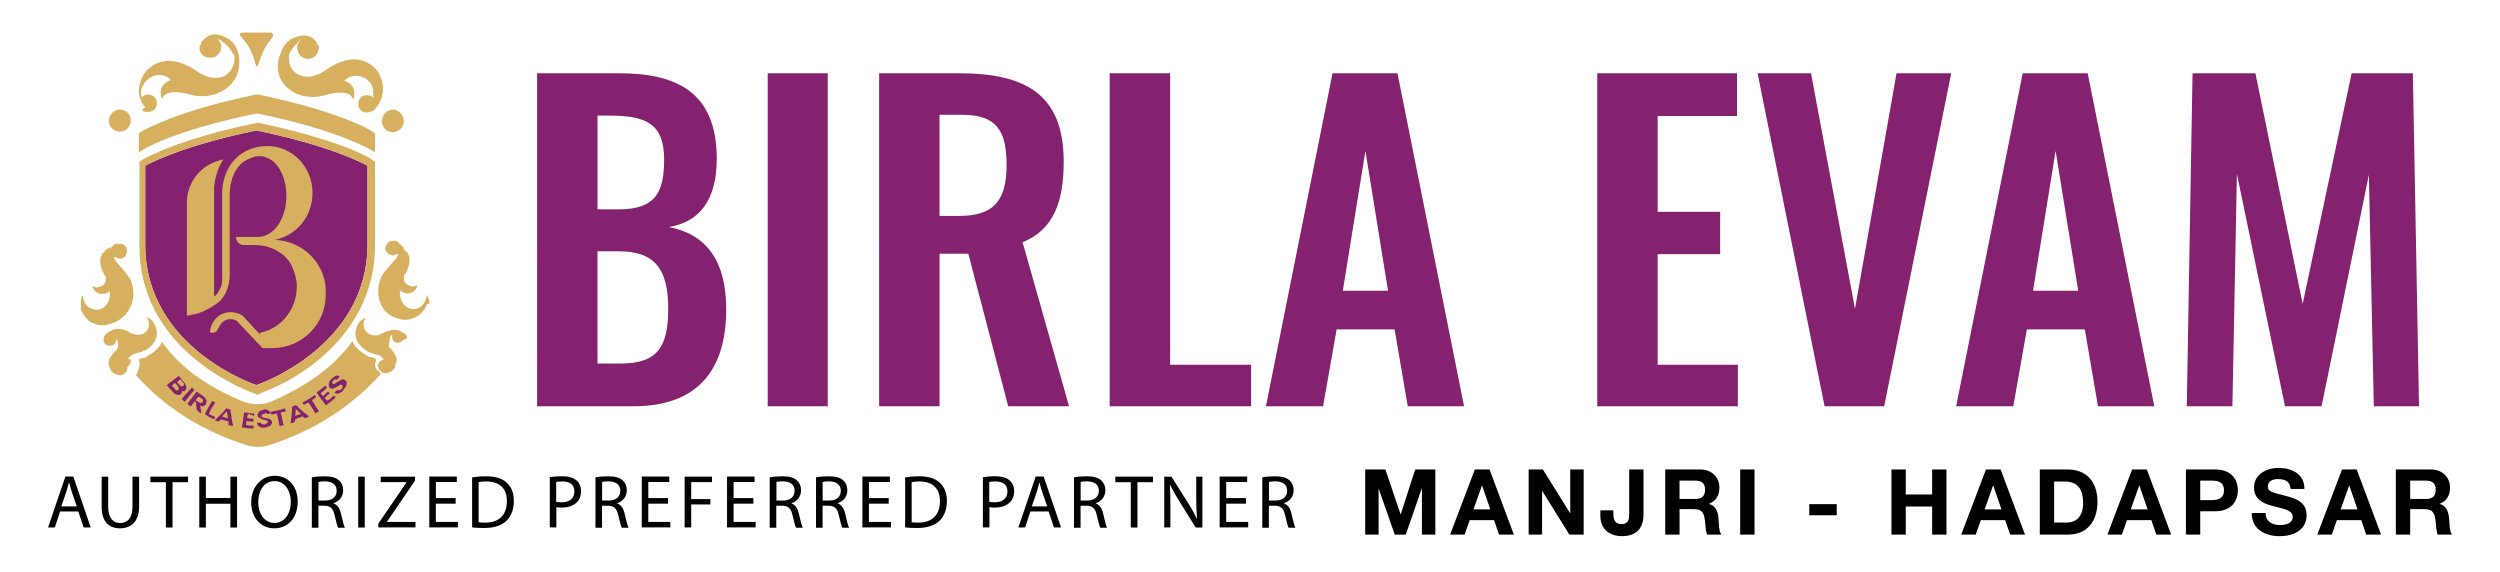 <svg xmlns="http://www.w3.org/2000/svg" id="Layer_1" viewBox="0 0 875.88 200.47"><defs><style>      .cls-1, .cls-2 {        fill: none;        stroke: #000;        stroke-miterlimit: 10;      }      .cls-3 {        fill: #d7b05f;      }      .cls-4 {        fill: #020202;      }      .cls-2 {        stroke-width: .25px;      }      .cls-5 {        fill: #84226f;      }    </style></defs><g><g><path d="M485.36,164.48l5.34,15.69h.06l5.05-15.69h7.06v22.82h-4.7v-16.17h-.06l-5.59,16.17h-3.87l-5.59-16.01h-.06v16.01h-4.7v-22.82h7.06Z"></path><path d="M521.86,164.48l8.53,22.82h-5.21l-1.73-5.08h-8.53l-1.79,5.08h-5.08l8.66-22.82h5.15ZM519.2,170.11l-2.97,8.37h5.91l-2.88-8.37h-.06Z"></path><path d="M540.55,164.48l9.53,15.31h.06v-15.31h4.7v22.82h-5.02l-9.49-15.28h-.06v15.28h-4.7v-22.82h4.99Z"></path><path d="M575.81,164.48v15.66c0,4.99-2.53,7.7-7.54,7.7-4.63,0-7.58-2.75-7.58-7v-2.05h4.54v1.12c0,2.69.99,3.71,2.91,3.71,2.49,0,2.65-1.82,2.65-3.55v-15.6h5.02Z"></path><path d="M595.72,164.48c4.03,0,6.68,2.78,6.68,6.3,0,2.88-1.22,4.76-3.61,5.72v.06c3.2.9,3.29,4.41,3.39,6.55.1,2.17.32,3.39.9,4.19h-5.02c-.38-.96-.51-2.33-.64-3.96-.26-3.2-.77-4.96-3.93-4.96h-5.05v8.92h-5.02v-22.82h12.31ZM593.96,174.81c2.11,0,3.42-.86,3.42-3.26,0-2.27-1.25-3.16-3.45-3.16h-5.5v6.42h5.53Z"></path><path d="M614.7,164.48v22.82h-5.02v-22.82h5.02Z"></path><path d="M643.5,176.63v3.9h-9.62v-3.9h9.62Z"></path><path d="M667.69,164.48v8.76h9.24v-8.76h5.02v22.82h-5.02v-9.84h-9.24v9.84h-5.02v-22.82h5.02Z"></path><path d="M700.93,164.48l8.53,22.82h-5.21l-1.73-5.08h-8.53l-1.79,5.08h-5.08l8.66-22.82h5.15ZM698.28,170.11l-2.97,8.37h5.91l-2.88-8.37h-.06Z"></path><path d="M724.43,164.48c6.33,0,10.42,4.09,10.42,11.28s-3.9,11.54-10.29,11.54h-9.91v-22.82h9.78ZM724.11,183.08c3.13,0,5.72-1.95,5.72-6.87,0-5.43-2.4-7.51-6.58-7.51h-3.58v14.38h4.44Z"></path><path d="M752.14,164.48l8.53,22.82h-5.21l-1.73-5.08h-8.53l-1.79,5.08h-5.08l8.66-22.82h5.15ZM749.48,170.11l-2.97,8.37h5.91l-2.88-8.37h-.06Z"></path><path d="M776.17,164.48c5.34,0,7.86,3.26,7.86,7.32s-2.59,7.32-7.83,7.32h-5.34v8.18h-5.02v-22.82h10.32ZM774.86,175.22c2.88,0,4.31-.99,4.31-3.42s-1.34-3.42-4.28-3.42h-4.03v6.84h4Z"></path><path d="M807.36,171.29h-4.86c-.16-2.3-1.5-3.45-4.48-3.45-1.85,0-3.48.8-3.48,2.59,0,1.66.96,1.98,6.07,3.26,3.39.86,7.51,2.01,7.51,6.84,0,4.32-3.42,7.32-9.49,7.32-4.83,0-9.72-2.3-9.72-7.96v-.16h4.86c0,3.23,2.65,4.22,5.02,4.22s4.48-.77,4.48-2.84c0-1.44-1.12-2.33-3.93-3.04-1.69-.45-3.16-.77-4.63-1.25-3.45-1.15-5.02-3.1-5.02-6.01,0-4.6,4.35-6.87,8.53-6.87,4.89,0,9.14,2.17,9.14,7.35Z"></path><path d="M825.68,164.48l8.53,22.82h-5.21l-1.73-5.08h-8.53l-1.79,5.08h-5.08l8.66-22.82h5.15ZM823.02,170.11l-2.97,8.37h5.91l-2.88-8.37h-.06Z"></path><path d="M851.69,164.48c4.03,0,6.68,2.78,6.68,6.3,0,2.88-1.22,4.76-3.61,5.72v.06c3.2.9,3.29,4.41,3.39,6.55.1,2.17.32,3.39.9,4.19h-5.02c-.38-.96-.51-2.33-.64-3.96-.26-3.2-.77-4.96-3.93-4.96h-5.05v8.92h-5.02v-22.82h12.31ZM849.94,174.81c2.11,0,3.42-.86,3.42-3.26,0-2.27-1.25-3.16-3.45-3.16h-5.5v6.42h5.53Z"></path></g><g><g><path class="cls-4" d="M21.06,179.2l-1.85,5.59h-2.37l6.07-17.83h2.78l6.1,17.83h-2.48l-1.88-5.59h-6.37ZM26.9,177.41l-1.76-5.11c-.37-1.16-.65-2.23-.93-3.25h-.07c-.28,1.06-.55,2.13-.9,3.23l-1.76,5.14h5.41Z"></path><path class="cls-4" d="M37.91,166.99v10.56c0,3.98,1.79,5.69,4.14,5.69,2.63,0,4.36-1.76,4.36-5.69v-10.56h2.33v10.39c0,5.49-2.88,7.72-6.72,7.72-3.64,0-6.41-2.09-6.41-7.6v-10.49h2.33-.03Z"></path><path class="cls-4" d="M58.1,168.94h-5.41v-1.95h13.2v1.95h-5.44v15.88h-2.33v-15.88h-.02Z"></path><path class="cls-4" d="M72.12,166.99v7.48h8.6v-7.48h2.33v17.83h-2.33v-8.33h-8.6v8.33h-2.3v-17.83h2.3Z"></path><path class="cls-4" d="M104.3,175.7c0,6.14-3.74,9.4-8.27,9.4s-8.03-3.64-8.03-9.05,3.49-9.36,8.27-9.36,8.03,3.74,8.03,9.02h0ZM90.48,176.01c0,3.81,2.06,7.2,5.69,7.2s5.72-3.36,5.72-7.41c0-3.53-1.85-7.24-5.69-7.24s-5.72,3.49-5.72,7.45h0Z"></path><path class="cls-4" d="M109.27,167.24c1.16-.25,2.84-.37,4.42-.37,2.48,0,4.04.44,5.14,1.48.9.8,1.4,1.98,1.4,3.39,0,2.37-1.48,3.91-3.36,4.57v.07c1.37.48,2.2,1.76,2.6,3.61.58,2.51,1,4.21,1.37,4.91h-2.37c-.28-.52-.68-2.02-1.2-4.26-.52-2.48-1.48-3.39-3.56-3.46h-2.16v7.72h-2.3v-17.6h0v-.03l.02-.02h0ZM111.57,175.36h2.37c2.48,0,4.01-1.33,4.01-3.39,0-2.3-1.68-3.29-4.11-3.33-1.13,0-1.88.1-2.26.21v6.52h-.01Z"></path><path class="cls-4" d="M127.79,166.99v17.83h-2.3v-17.83h2.3Z"></path><path class="cls-4" d="M132.55,183.45l9.88-14.47v-.07h-9.05v-1.92h12.03v1.4l-9.83,14.4v.07h9.98v1.92h-13v-1.33h0Z"></path><path class="cls-4" d="M159.62,176.45h-6.92v6.41h7.72v1.92h-10.01v-17.83h9.64v1.92h-7.34v5.62h6.92v1.88h0v.07h0v.02Z"></path><path class="cls-4" d="M165.41,167.24c1.4-.21,3.09-.37,4.91-.37,3.29,0,5.66.75,7.2,2.23,1.58,1.44,2.51,3.49,2.51,6.41s-.9,5.29-2.56,6.92c-1.68,1.68-4.42,2.56-7.88,2.56-1.65,0-3.02-.07-4.18-.21v-17.53h0l.03-.03h0l-.02.02ZM167.69,182.97c.58.1,1.44.13,2.33.13,4.91,0,7.57-2.74,7.57-7.57,0-4.21-2.37-6.85-7.2-6.85-1.2,0-2.09.1-2.71.25v14.06h.01Z"></path><path class="cls-4" d="M192.57,167.2c1.13-.18,2.56-.35,4.42-.35,2.26,0,3.95.52,5.01,1.48,1,.86,1.58,2.13,1.58,3.74s-.48,2.88-1.37,3.81c-1.23,1.3-3.19,1.95-5.44,1.95-.68,0-1.33,0-1.85-.18v7.13h-2.3v-17.62h0l-.03.03h-.02ZM194.86,175.8c.52.13,1.13.18,1.88.18,2.78,0,4.49-1.33,4.49-3.81s-1.68-3.49-4.21-3.49c-1,0-1.79.07-2.16.18v6.92h0v.03h0Z"></path><path class="cls-4" d="M208.64,167.24c1.16-.25,2.84-.37,4.42-.37,2.48,0,4.04.44,5.14,1.48.9.8,1.4,1.98,1.4,3.39,0,2.37-1.48,3.91-3.36,4.57v.07c1.37.48,2.2,1.76,2.6,3.61.58,2.51,1,4.21,1.37,4.91h-2.37c-.28-.52-.68-2.02-1.2-4.26-.52-2.48-1.48-3.39-3.56-3.46h-2.16v7.72h-2.3v-17.6h0v-.03l.02-.02h0ZM210.95,175.36h2.37c2.48,0,4.01-1.33,4.01-3.39,0-2.3-1.68-3.29-4.11-3.33-1.13,0-1.88.1-2.26.21v6.52h-.01Z"></path><path class="cls-4" d="M234.05,176.45h-6.92v6.41h7.72v1.92h-10.01v-17.83h9.64v1.92h-7.34v5.62h6.92v1.88h0v.07h0v.02Z"></path><path class="cls-4" d="M239.85,166.99h9.61v1.92h-7.3v5.94h6.72v1.88h-6.72v8.06h-2.3v-17.83h0v.03h-.01Z"></path><path class="cls-4" d="M263.93,176.45h-6.92v6.41h7.72v1.92h-10.01v-17.83h9.64v1.92h-7.34v5.62h6.92v1.88h0v.07h0v.02Z"></path><path class="cls-4" d="M269.69,167.24c1.16-.25,2.84-.37,4.42-.37,2.48,0,4.04.44,5.14,1.48.9.8,1.4,1.98,1.4,3.39,0,2.37-1.48,3.91-3.36,4.57v.07c1.37.48,2.2,1.76,2.6,3.61.58,2.51,1,4.21,1.37,4.91h-2.37c-.28-.52-.68-2.02-1.2-4.26-.52-2.48-1.48-3.39-3.56-3.46h-2.16v7.72h-2.3v-17.6h0v-.03l.02-.02h0ZM272.02,175.36h2.37c2.48,0,4.01-1.33,4.01-3.39,0-2.3-1.68-3.29-4.11-3.33-1.13,0-1.88.1-2.26.21v6.52h-.01Z"></path><path class="cls-4" d="M285.91,167.24c1.16-.25,2.84-.37,4.42-.37,2.48,0,4.04.44,5.14,1.48.9.8,1.4,1.98,1.4,3.39,0,2.37-1.48,3.91-3.36,4.57v.07c1.37.48,2.2,1.76,2.6,3.61.58,2.51,1,4.21,1.37,4.91h-2.37c-.28-.52-.68-2.02-1.2-4.26-.52-2.48-1.48-3.39-3.56-3.46h-2.16v7.72h-2.3v-17.6h0v-.03l.02-.02h0ZM288.2,175.36h2.37c2.48,0,4.01-1.33,4.01-3.39,0-2.3-1.68-3.29-4.11-3.33-1.13,0-1.88.1-2.26.21v6.52h-.01Z"></path><path class="cls-4" d="M311.35,176.45h-6.92v6.41h7.72v1.92h-10.01v-17.83h9.64v1.92h-7.34v5.62h6.92v1.88h0v.07h0v.02Z"></path><path class="cls-4" d="M317.12,167.24c1.4-.21,3.09-.37,4.91-.37,3.29,0,5.66.75,7.2,2.23,1.58,1.44,2.51,3.49,2.51,6.41s-.9,5.29-2.56,6.92c-1.68,1.68-4.42,2.56-7.88,2.56-1.65,0-3.02-.07-4.18-.21v-17.53h0l.03-.03h0l-.02.02ZM319.41,182.97c.58.1,1.44.13,2.33.13,4.91,0,7.57-2.74,7.57-7.57,0-4.21-2.37-6.85-7.2-6.85-1.2,0-2.09.1-2.71.25v14.06h.01Z"></path><path class="cls-4" d="M344.3,167.2c1.13-.18,2.56-.35,4.42-.35,2.26,0,3.95.52,5.01,1.48,1,.86,1.58,2.13,1.58,3.74s-.48,2.88-1.37,3.81c-1.23,1.3-3.19,1.95-5.44,1.95-.68,0-1.33,0-1.85-.18v7.13h-2.3v-17.62h0l-.03.03h-.02ZM346.61,175.8c.52.13,1.13.18,1.88.18,2.78,0,4.46-1.33,4.46-3.81s-1.68-3.49-4.21-3.49c-1,0-1.79.07-2.16.18v6.92h0l.03.03h0Z"></path><path class="cls-4" d="M361.01,179.2l-1.85,5.59h-2.37l6.07-17.83h2.78l6.1,17.83h-2.48l-1.88-5.59h-6.37ZM366.87,177.41l-1.76-5.11c-.37-1.16-.65-2.23-.93-3.25h-.03c-.28,1.06-.55,2.13-.9,3.23l-1.76,5.14h5.38Z"></path><path class="cls-4" d="M376.3,167.24c1.16-.25,2.84-.37,4.42-.37,2.48,0,4.04.44,5.14,1.48.9.8,1.4,1.98,1.4,3.39,0,2.37-1.48,3.91-3.36,4.57v.07c1.37.48,2.2,1.76,2.6,3.61.58,2.51,1,4.21,1.37,4.91h-2.37c-.28-.52-.68-2.02-1.2-4.26-.52-2.48-1.48-3.39-3.56-3.46h-2.16v7.72h-2.3v-17.6h0v-.03l.02-.02h0ZM378.6,175.36h2.37c2.48,0,4.01-1.33,4.01-3.39,0-2.3-1.68-3.29-4.11-3.33-1.13,0-1.88.1-2.26.21v6.52h-.01Z"></path><path class="cls-4" d="M396.16,168.94h-5.41v-1.95h13.2v1.95h-5.44v15.88h-2.33v-15.88h-.02Z"></path><path class="cls-4" d="M407.89,184.82v-17.83h2.51l5.72,9.02c1.33,2.09,2.37,3.98,3.19,5.8h.07c-.21-2.41-.28-4.6-.28-7.34v-7.48h2.16v17.83h-2.33l-5.66-9.05c-1.23-1.98-2.44-4.01-3.33-5.97h-.07c.13,2.26.18,4.42.18,7.38v7.6h-2.16v.03h-.01Z"></path><path class="cls-4" d="M436.51,176.45h-6.92v6.41h7.72v1.92h-10.01v-17.83h9.64v1.92h-7.34v5.62h6.92v1.88h0v.07h0v.02Z"></path><path class="cls-4" d="M442.27,167.24c1.16-.25,2.84-.37,4.42-.37,2.48,0,4.04.44,5.14,1.48.9.8,1.4,1.98,1.4,3.39,0,2.37-1.48,3.91-3.36,4.57v.07c1.37.48,2.2,1.76,2.6,3.61.58,2.51,1,4.21,1.37,4.91h-2.37c-.28-.52-.68-2.02-1.2-4.26-.52-2.48-1.48-3.39-3.56-3.46h-2.16v7.72h-2.3v-17.6h0v-.03l.02-.02h0ZM444.58,175.36h2.37c2.48,0,4.01-1.33,4.01-3.39,0-2.3-1.68-3.29-4.11-3.33-1.13,0-1.88.1-2.26.21v6.52h-.01Z"></path></g><line class="cls-2"></line></g></g><g><g><path class="cls-5" d="M188.17,25.67h28.81c20.45,0,34.14,6.91,34.14,29.96,0,14.26-5.91,22.18-16.85,23.91,13.68,2.59,20.16,12.39,20.16,28.81,0,22.32-10.95,33.99-32.55,33.99h-33.7V25.67ZM216.69,73.35c12.68,0,15.99-5.62,15.99-17.43,0-12.39-6.05-15.41-19.01-15.41h-4.32v32.84h7.35ZM217.55,127.36c12.96,0,16.56-6.05,16.56-19.16,0-13.83-4.61-20.16-17.28-20.16h-7.49v39.32h8.21Z"></path><path class="cls-5" d="M268.97,25.67h21.03v116.67h-21.03V25.67Z"></path><path class="cls-5" d="M308,25.67h28.09c23.33,0,36.58,7.49,36.58,30.97,0,13.97-3.46,23.76-14.4,28.23l16.28,57.47h-21.32l-13.97-53.44h-10.08v53.44h-21.17V25.67ZM335.94,75.65c12.24,0,16.71-5.33,16.71-17.86,0-11.81-3.31-17.57-15.56-17.57h-7.92v35.43h6.77Z"></path><path class="cls-5" d="M388.79,25.67h21.17v102.12h28.37v14.55h-49.55V25.67Z"></path><path class="cls-5" d="M466.85,25.67h22.76l23.33,116.67h-19.73l-4.61-26.93h-20.31l-4.75,26.93h-20.02l23.33-116.67ZM486.3,101.86l-7.92-48.97-7.92,48.97h15.84Z"></path><path class="cls-5" d="M559.6,25.67h48.97v14.98h-27.8v33.56h21.89v14.84h-21.89v38.74h28.09v14.55h-49.26V25.67Z"></path><path class="cls-5" d="M615.77,25.67h18.72l15.41,82.53,14.55-82.53h19.16l-23.48,116.67h-20.88l-23.48-116.67Z"></path><path class="cls-5" d="M708.67,25.67h22.76l23.33,116.67h-19.73l-4.61-26.93h-20.31l-4.75,26.93h-20.02l23.33-116.67ZM728.11,101.86l-7.92-48.97-7.92,48.97h15.84Z"></path><path class="cls-5" d="M768.15,25.67h22.04l16.56,80.8,17.14-80.8h21.46l2.16,116.67h-15.84l-1.73-81.09-16.56,81.09h-12.82l-16.85-81.38-1.58,81.38h-15.99l2.02-116.67Z"></path></g><g><g><path class="cls-5" d="M128.76,85.65c0,36.3-38.94,49.28-38.94,49.28,0,0-38.94-12.78-38.94-49.28v-27.58s11.36-6.69,38.94-12.37c27.58,5.68,38.94,12.37,38.94,12.37v27.58Z"></path><path class="cls-3" d="M96.31,84.03h0s-.2,0,0,0h0q-.2,0,0,0-.2,0,0,0h0c7.71-1.62,13.18-8.31,13.18-16.43,0-9.13-7.1-16.43-15.82-16.43s-15.21,6.08-15.82,15.61v30.22c.41,3.24-1.83,6.49-2.84,6.89v-38.53c.41-3.65,1.62-7.1,3.24-9.53-12.98,3.04-12.78,14.8-12.78,14.8v39.95c.81,0,1.83-.41,2.43-.41,3.85-.81,7.3-3.24,8.92-4.46,3.85-3.65,3.65-9.53,3.65-9.53v-1.01h0v-26.57h0s-.41-9.13,5.88-12.57c1.01-.41,2.23-1.01,3.24-1.22.41,0,2.03-.41,3.85.41,1.01.41,2.03,1.01,2.84,1.83,2.43,2.43,4.06,6.69,4.06,11.56,0,7.71-4.06,13.99-9.53,14.4h-8.11c0,1.62,1.22,2.84,2.84,2.84h3.65c6.08,0,11.36,3.24,13.18,7.71h0c1.01,2.23,1.62,4.46,1.62,6.89,0,7.71-5.27,14.4-12.37,16.02-.41,0-.41.41-.81.41l-4.87-5.27h0c-1.22-1.62-3.24-2.23-5.27-2.23-3.85,0-6.89,3.24-7.1,7.1,0,0,1.62.41,2.23-.41.41-.41.41-.81.81-1.22.81-1.83,2.23-3.04,4.06-3.04,1.22,0,2.43.41,3.24,1.62h0l3.85,4.06,3.85,4.06h0l.41.41h3.24c10.55,0,18.86-8.31,18.86-18.66.61-10.75-7.91-18.86-17.85-19.27"></path><path class="cls-3" d="M131.39,127.63c0-.41.41-1.22.41-1.83-.41,0-.41-.41-.81-.41-1.01-.41-1.62-.41-1.83-.41-.41-.41-1.01-.41-1.22-.81-2.23-1.22-3.65-2.84-4.46-4.66-7.3,10.34-18.66,16.83-27.78,20.89-3.45,1.62-7.71,1.62-11.15,0-9.33-3.85-20.68-10.34-27.78-20.68-.81,1.83-2.23,3.24-4.46,4.66-.41.41-1.01.41-1.22.81,0,.2-.81.2-1.83.41-.41,0-.41.41-.81.41.41.41.41,1.01.41,1.83,0,1.01-.41,1.83-.81,2.84,0,.41-.41.41-.41.81,3.24,3.45,15.21,17.03,38.33,24.33,3.04,1.01,5.88,1.01,8.72,0,23.32-7.5,35.49-21.29,38.73-24.74q-.41-.41-.41-.81c-1.22-.61-1.62-1.62-1.62-2.64"></path><path class="cls-3" d="M50.07,38.81h0c.41.41,1.01.41,1.83.41,1.83,0,3.04-1.22,3.04-3.04s-1.22-3.04-3.04-3.04c-1.01,0-1.83.41-2.23,1.01-.41-1.22-.41-3.24.41-4.06,1.01-2.23,2.84-3.24,4.46-3.65,3.65-.81,5.27,1.62,5.27,1.62-5.27,1.83-3.04,6.69-3.04,6.69.81-3.65,7.71-2.23,9.13-1.83,9.94,3.24,20.48-3.85,17.44-14.8-1.01-3.24-3.24-4.66-4.87-5.27-.41-.41-2.23-.81-3.24-.81-2.23,0-3.65,1.62-4.46,2.43q-.41.41-.41,1.01h0c0,.41-.41.41-.41.41h0v.41h0c-.41,1.83,1.01,3.65,3.04,3.85,2.03.41,3.85-.81,4.46-2.84.41-1.62-.41-2.84-1.22-3.65.41,0,.81.41,1.01.41,0,0,.41,0,.41.41q.41.41.81.41l.41.41q.41.41.81.81l.41.41c.41.41.41.81.81,1.01h0c0,.41.41.41.41.81s0,.41.41.41c.41.41.41,1.22.41,2.03,0,2.43-1.62,4.66-3.24,5.68-4.87,2.64-10.34-1.83-10.34-1.83-12.37-8.11-18.05,1.22-18.05,1.22-3.24,5.27-1.62,9.53.41,11.76-1.62.81-.81,1.22-.81,1.22"></path><path class="cls-3" d="M114.56,33.13c1.62-.41,8.31-2.03,9.13,1.83,0,0,2.23-4.87-3.04-6.69,0,0,1.83-2.23,5.27-1.62,1.83.41,3.65,1.62,4.46,3.65.41,1.01.41,3.04.41,4.06-.41-.81-1.62-1.01-2.23-1.01-1.83,0-3.04,1.22-3.04,3.04s1.22,3.04,3.04,3.04c.81,0,1.22-.41,1.83-.41h0s.81-.41,1.83-1.83c1.62-2.23,3.24-6.49.41-11.76,0,0-5.68-9.53-18.05-1.22,0,0-5.27,4.46-10.14,1.83-2.03-1.01-3.24-3.04-3.24-5.68,0-.81,0-1.22.41-2.03q0-.41.41-.41c0-.41.41-.41.41-.81h0c.41-.41.41-.81.81-1.01,0,0,0-.41.41-.41q.41-.41.81-.81h-.41c.2-.2.41-.2.61-.41,0,0,.41,0,.41-.41-.41-.2,0-.2.41-.2-1.01.81-1.83,2.43-1.22,3.85.41,2.03,2.43,3.24,4.46,2.84,1.83-.41,3.04-2.23,3.04-4.06h0v-.2h0q0-.41-.41-.41h0c0-.41-.41-.41-.41-1.01-.81-1.22-2.23-2.43-4.46-2.43-1.22,0-2.84.41-3.24.81-1.62.41-3.85,2.03-4.87,5.27-4.46,10.55,6.08,18.05,16.22,14.6"></path><path class="cls-3" d="M44.8,125.6c.41-.41.81-.81,1.01-.81s.41-.41.41-.41c.41-.41,3.24-1.01,3.65-1.22.41-.41.81-.41,1.01-.41,1.83-1.01,5.27-3.65,3.65-8.31,0,0-1.01-3.04-3.24-3.24.41.41.81,1.22.81,2.03.41,2.03-1.22,3.85-3.24,4.06h-1.01c-.41,0-1.01-.41-1.62-.41-.41,0-.41-.41-.81-.41-.41-.41-3.65-2.03-6.08-.81-.41.41-1.22.41-1.83,1.01h0s-.41,0-.41.41c-1.01.81-1.01,2.23-.41,3.24.81,1.01,2.23,1.01,3.24.41.81-.81,1.01-1.83.41-2.43.41.41,1.01,1.22,1.01,2.03s0,1.62-.41,2.03c0,0,0,.41-.41.41h0s0,.41-.41.41h0c-.41.81-1.83,2.03-2.03,3.24v1.22c0,.41,0,.81.41,1.01v.41c0,.41.41.41.41.41h0v.41h0c.81,1.01,2.03,1.62,3.24,1.62.41,0,1.01-.41,1.22-.41l.41-.41h0l.41-.41c.41-.41.41-1.01.41-1.62,2.03-2.03,1.22-2.84.2-3.04"></path><path class="cls-3" d="M46.02,98.63c-.41-1.22-1.62-2.43-2.43-3.65-.41-.41-2.43-2.84-2.84-3.24-.61-.81-1.01-1.83-1.01-2.84v.81l.41.41h.41q.41.41.81.41c1.22.41,2.84-.41,3.04-2.03.41-1.22-.41-2.84-2.03-3.04h-2.03s-.41,0-.41.41q-.41,0-.41.41c-.41,0-.41.41-.41.41h-.41c-.41,0-.41.41-.41.41l-.61-.2c0,.41-.41.41-.41.41l-.41.41c0,.41-.41.41-.41.41,0,0,0,.41-.41.41,0,.41-.41.41-.41.41v.41q0,.41-.41.81c-.41,2.84.41,4.06,1.22,5.88q0,.41.41.41c.81,2.23-.41,3.85-2.23,4.06-.81.41-1.62,0-2.23-.41,0,1.01.81,1.83.81,1.83,2.23,2.03,4.87.41,4.87.41.41,0,.41-.41.41-.41v1.22c0,4.06-3.65,6.69-7.1,4.66-1.83-1.01-2.23-3.04-2.43-4.46,0,0-.41.41-.41,1.01-.2.81-.2,1.01-.2,1.22v2.84c.41,1.01,1.01,2.23,2.03,3.24l.41.41c.81.81,2.03,1.22,3.04,1.62,3.04.81,5.27-.41,6.89-1.01,5.07-2.64,7.3-8.31,5.27-13.99"></path><path class="cls-3" d="M150.25,104.92c0-.41-.41-.41-.41-1.01h0c-.2-.41-.2-.81-.2-.81h0c-.41,1.83-.81,3.24-2.43,4.46-3.24,2.03-6.89-.41-7.1-4.66v-1.22l.41.41s2.84,1.83,4.87-.41c0,0,.81-.81.81-1.83-.81.41-1.62.81-2.23.41-1.83-.41-3.04-2.03-2.23-4.06q0-.41.41-.41c.81-1.83,1.62-3.24,1.22-5.88q0-.41-.41-.81v-.2q0-.41-.41-.41s0-.41-.41-.41c0-.41-.41-.41-.41-.41l-.41-.41c.61-.41.2-.41.2-.41l-.41-.41c-.41,0-.41-.41-.41-.41l-.41-.41c-.41,0-.41-.41-.41-.41q-.41,0-.41-.41c-.41,0-.41-.41-.41-.41h-2.03c-1.22.41-2.23,1.83-2.03,3.04.41,1.22,1.83,2.23,3.04,2.03.41,0,.41-.41.81-.41h.41l.41-.41v-.81c0,1.01-.41,2.03-1.01,2.84-.41.41-2.43,2.84-2.84,3.24-1.01,1.22-2.03,2.43-2.43,3.65-2.43,5.88.41,11.56,3.85,13.18,1.83.81,3.85,1.83,6.89,1.01,1.01-.41,2.23-.81,3.04-1.62l.41-.41c1.01-1.01,1.83-2.23,2.03-3.24,1.01.41,1.01-.61.61-1.62"></path><path class="cls-3" d="M141.73,116.88q.2,0,0,0c-.41-.41-1.01-.41-1.62-1.01-2.43-1.01-5.88.81-6.08.81-.41,0-.41.41-.81.41-.41.41-1.01.41-1.62.41h-1.01c-2.03-.41-3.24-2.23-3.24-4.06,0-.81.41-1.62.81-2.03-2.23.41-3.24,3.24-3.24,3.24-1.62,4.66,2.03,7.3,3.65,8.31.2.41.81.41.81.41.41.41,3.24,1.01,3.65,1.22.41,0,.41.41.41.41.41.41.81.41,1.01.81-1.01.41-1.83,1.01-2.03,2.03,0,.41,0,1.01.41,1.62l.41.41h0l.41.41c.41.41.81.41,1.22.41,1.22,0,2.43-.41,3.24-1.62h0q.41-.41.41-1.01v-.41c0-.41.41-.81.41-1.01v-1.22c-.41-1.22-1.22-2.43-2.03-3.24h0s0-.41-.41-.41h0c0-.41-.41-.41-.41-.41.41-.61.2-1.42.41-2.23,0-.81.41-1.62,1.01-2.03-.41.81,0,1.83.41,2.43,1.01.81,2.43.81,3.24-.41,1.83-.2,1.83-1.62.61-2.23q.2,0,0,0"></path><path class="cls-3" d="M133.83,43.07h0c.41,1.83,1.83,3.24,3.65,3.24,2.23,0,3.85-1.62,4.06-3.65,0-1.83-1.01-3.24-2.43-3.85h0c-.41-.41-.81-.41-1.22-.41-2.23,0-3.85,1.62-4.06,3.65v1.01h0Z"></path><path class="cls-3" d="M42.16,46.11c2.03,0,3.24-1.62,3.65-3.24h0v-.81c0-2.23-2.03-3.85-4.06-3.65-.41,0-.81,0-1.22.41h0c-1.62.41-2.43,2.23-2.43,3.85.2,2.03,2.03,3.45,4.06,3.45"></path><path class="cls-3" d="M90.63,43.07h-.81c-27.58,5.68-38.94,12.37-39.75,12.78l-1.22.81v29.61c0,15.82,7.1,29.81,20.48,40.36,9.94,7.91,20.08,11.36,20.08,11.36l.81.41.61-.41c.41-.41,10.14-3.24,20.08-11.36,13.38-10.75,20.48-24.74,20.48-40.56v-29.4l-1.22-.81c-.41-.61-11.96-7.1-39.54-12.78M128.76,85.65c0,36.3-38.94,49.28-38.94,49.28,0,0-38.94-12.78-38.94-49.28v-27.58s11.36-6.69,38.94-12.37c27.58,5.68,38.94,12.37,38.94,12.37v27.58Z"></path><path class="cls-3" d="M131.39,46.72l-1.22-.81c-.41-.41-11.96-7.1-39.75-12.78h-.81c-27.58,5.68-38.94,12.37-39.75,12.78l-1.22.81v6.69l1.22-.81c.41-.41,11.96-7.1,39.75-12.78h.81c27.58,5.68,38.94,12.37,39.75,12.78l1.22.81v-6.69Z"></path><path class="cls-3" d="M84.75,13.25c1.01,1.22,3.24,3.24,4.87,9.53h0c0,.41.41.41.41.41q.41,0,.41-.41h0c1.83-6.08,3.85-8.11,4.87-9.53h0q.41-.41.41-.81c0-.41-.41-1.01-.81-1.01h-10.14c-.41,0-.81.41-.81,1.01.61.2.61.61.81.81h0Z"></path></g><g><path class="cls-5" d="M63.86,136.96c0,.41-.2.61-.41,1.01-.2.2-.41.41-.81.41s-.61,0-1.01-.2-.81-.41-1.01-.81c-1.01-1.01-1.42-1.62-2.23-2.43,1.83-1.42,2.64-2.03,4.26-3.24.81,1.01,1.01,1.22,1.83,2.23.41.41.41.61.61,1.01.2.41.2.61.2,1.01s-.2.41-.41.81c-.2.41-.41.41-1.01.2-.2.2-.41,0-.81-.2.81-.41.81-.2.81.2ZM62.04,133.92c.41.41.41.61,1.01,1.01.2.41.41.41.61.41s.41,0,.61-.2c.2-.2.2-.41.2-.61s-.2-.41-.41-.61c-.41-.41-.41-.61-.81-1.01-.61.2-.81.61-1.22,1.01ZM61.83,136.75c.2,0,.41,0,.61-.2.2-.2.2-.41.2-.61s-.2-.41-.41-.81c-.41-.41-.61-.61-1.01-1.01-.41.41-.61.61-1.01,1.01.41.41.61.61,1.01,1.01.2.61.61.61.61.61Z"></path><path class="cls-5" d="M68.12,136.55c-1.42,1.83-2.23,2.64-3.45,4.26-.41-.41-.61-.61-1.01-1.01,1.42-1.83,2.23-2.43,3.65-4.06.2.2.2.61.81.81Z"></path><path class="cls-5" d="M68.93,143.65c-.2-1.01-.2-1.62-.2-2.64-.2-.2-.41-.2-.61-.41-.41.81-.81,1.01-1.22,1.83-.41-.41-.81-.41-1.22-1.01,1.42-1.83,2.03-2.64,3.24-4.26.81.61,1.22,1.01,2.03,1.42.41.41.81.61,1.01,1.01s.41.61.41,1.01,0,.61-.2,1.01-.41.41-.81.61c-.41.2-.81.2-1.22-.2.2,1.01.2,1.83.41,2.84-1.01-.41-1.01-.81-1.62-1.22ZM68.53,140.2c.41.41.61.41,1.01.61.41.2.61.41.81.41s.41-.2.61-.41c.2-.2.2-.41.2-.61s-.41-.41-.61-.61c-.41-.41-.61-.41-1.01-.61-.41.41-.61.61-1.01,1.22Z"></path><path class="cls-5" d="M73.19,145.07c.81.41,1.22.61,2.23,1.01l-.41.81c-1.42-.61-2.23-1.01-3.24-1.83,1.01-2.03,1.62-3.04,2.64-4.66.41.41.61.41,1.01.61-1.22,1.83-1.62,2.43-2.23,4.06Z"></path><path class="cls-5" d="M80.09,147.71c-1.01-.41-1.62-.41-2.64-.81q-.41.41-.81.81c-.61-.2-1.01-.41-1.42-.41,1.83-1.83,2.64-2.43,4.06-4.26.61.2.81.41,1.42.41.41,2.43.41,3.45,1.01,5.88-.61-.2-1.01-.2-1.62-.41v-1.22ZM79.88,146.49c-.2-1.01-.2-1.62-.41-2.43-.61.81-1.01,1.01-1.62,1.83,1.01.41,1.42.61,2.03.61Z"></path><path class="cls-5" d="M86.78,145.07c0,.61-.2.81-.2,1.42,1.01.2,1.42.2,2.23.2v1.01c-1.01,0-1.42,0-2.43-.2,0,.61-.2,1.01-.2,1.42,1.01.2,1.62.2,2.64.2v1.01c-1.83,0-2.43-.2-4.06-.41.41-2.23.41-3.24.81-5.27,1.42.2,2.23.41,3.45.41v1.01c-.61-.61-1.22-.61-2.23-.81Z"></path><path class="cls-5" d="M91.44,149.73c-.41-.2-.81-.41-1.01-.61-.2-.41-.41-.41-.41-1.01h1.42c0,.2.2.41.41.41.2.2.41.2.81.2s.61-.2.81-.41.41-.41.41-.41c0-.2-.2-.41-.2-.41-.2-.2-.41-.2-.41-.2-.2,0-.41-.2-.81-.2-.41-.2-.81-.2-1.01-.41-.41-.2-.41-.41-.81-.41-.2-.2-.41-.41-.41-.81s.2-.61.41-1.01c.2-.41.41-.41.81-.61s.81-.2,1.01-.41c.61,0,1.01,0,1.62.41s.81.61.81,1.01c-.61,0-.81.2-1.42.2,0-.2-.2-.41-.41-.41-.41.41-.41.2-.61.41q-.41,0-.61.2c-.2.2-.2.41-.2.41,0,.2,0,.41.2.41.2.2.41.2.41.2.2,0,.41.2.81.2s.81.2,1.01.2l.81.41c.2.2.41.41.41.81s0,.61-.2.81c-.2.41-.41.41-.81.61-.41.2-.81.41-1.42.41-.41.2-.81.2-1.42,0Z"></path><path class="cls-5" d="M99.76,143.04q.2.41.41,1.01c-.61.2-1.01.41-1.83.41.41,1.83.61,2.64,1.01,4.46-.61.2-.81.2-1.42.41-.41-1.83-.41-2.84-1.01-4.46-.61.2-1.01.2-1.83.41q0-.41-.2-1.01c2.23-.41,3.24-.61,4.87-1.22Z"></path><path class="cls-5" d="M106.04,145.88c-1.01.41-1.62.61-2.64,1.01,0,.41,0,.61-.2,1.01-.61.2-1.01.41-1.42.41.41-2.43.41-3.45.61-5.88.61-.2.81-.41,1.42-.41,1.83,1.83,2.64,2.43,4.46,3.85-.61.41-.81.41-1.42.61-.41-.2-.61-.41-.81-.61ZM105.43,145.07l-1.83-1.83c0,1.01,0,1.62-.2,2.43.81-.2,1.22-.41,2.03-.61Z"></path><path class="cls-5" d="M110.3,138.38c.2.41.41.41.41.81-.61.41-1.01.61-1.42,1.01,1.01,1.62,1.42,2.43,2.43,3.85-.41.41-.81.41-1.22.81-1.01-1.62-1.42-2.43-2.43-3.85-.61.41-1.01.41-1.62.81-.2-.41-.41-.41-.41-.81,1.83-1.01,2.64-1.42,4.26-2.64Z"></path><path class="cls-5" d="M112.33,137.77c.41.41.41.61.81,1.01.81-.61,1.01-1.01,1.83-1.62.2.41.41.41.61.61-.81.61-1.01,1.01-1.83,1.62.41.41.41.61,1.01,1.01,1.01-.61,1.22-1.01,2.23-1.83q.41.41.61.61c-1.22,1.22-2.03,1.83-3.45,2.84-1.22-1.83-2.03-2.64-3.24-4.46,1.22-1.01,1.83-1.42,3.04-2.43q.41.41.61.61c-.81,1.01-1.42,1.42-2.23,2.03Z"></path><path class="cls-5" d="M119.22,137.57c-.41.2-.81.41-1.01.41s-.81-.2-1.01-.41c.41-.41.61-.61,1.01-1.01.2.2.41.2.61.2s.41-.2.81-.41q.41-.41.41-.81t-.2-.61c-.2-.2-.41-.2-.41-.2-.2,0-.41.2-.41.2-.2.2-.41.41-.81.41-.41.41-.81.41-1.01.61-.41.2-.61.2-1.01.2s-.61-.2-.81-.41c-.2-.41-.2-.61-.2-1.01s0-.61.2-1.01.41-.61.81-1.01,1.01-.81,1.42-1.01,1.01-.2,1.42.2c-.41.41-.61.81-1.01,1.22-.2-.2-.41-.2-.61-.2s-.41.2-.61.41-.41.41-.41.61,0,.41.2.41c.2.2.41.2.41.2.2,0,.41-.2.41-.2.2-.2.41-.41.61-.41.41-.41.81-.41,1.01-.61.41-.2.61-.41,1.01-.41s.61,0,1.01.41c.2.2.41.41.41.81s0,.61-.2,1.01-.41.81-.81,1.22c-.41.81-.81,1.01-1.22,1.22Z"></path></g></g><line class="cls-1"></line></g></svg>
